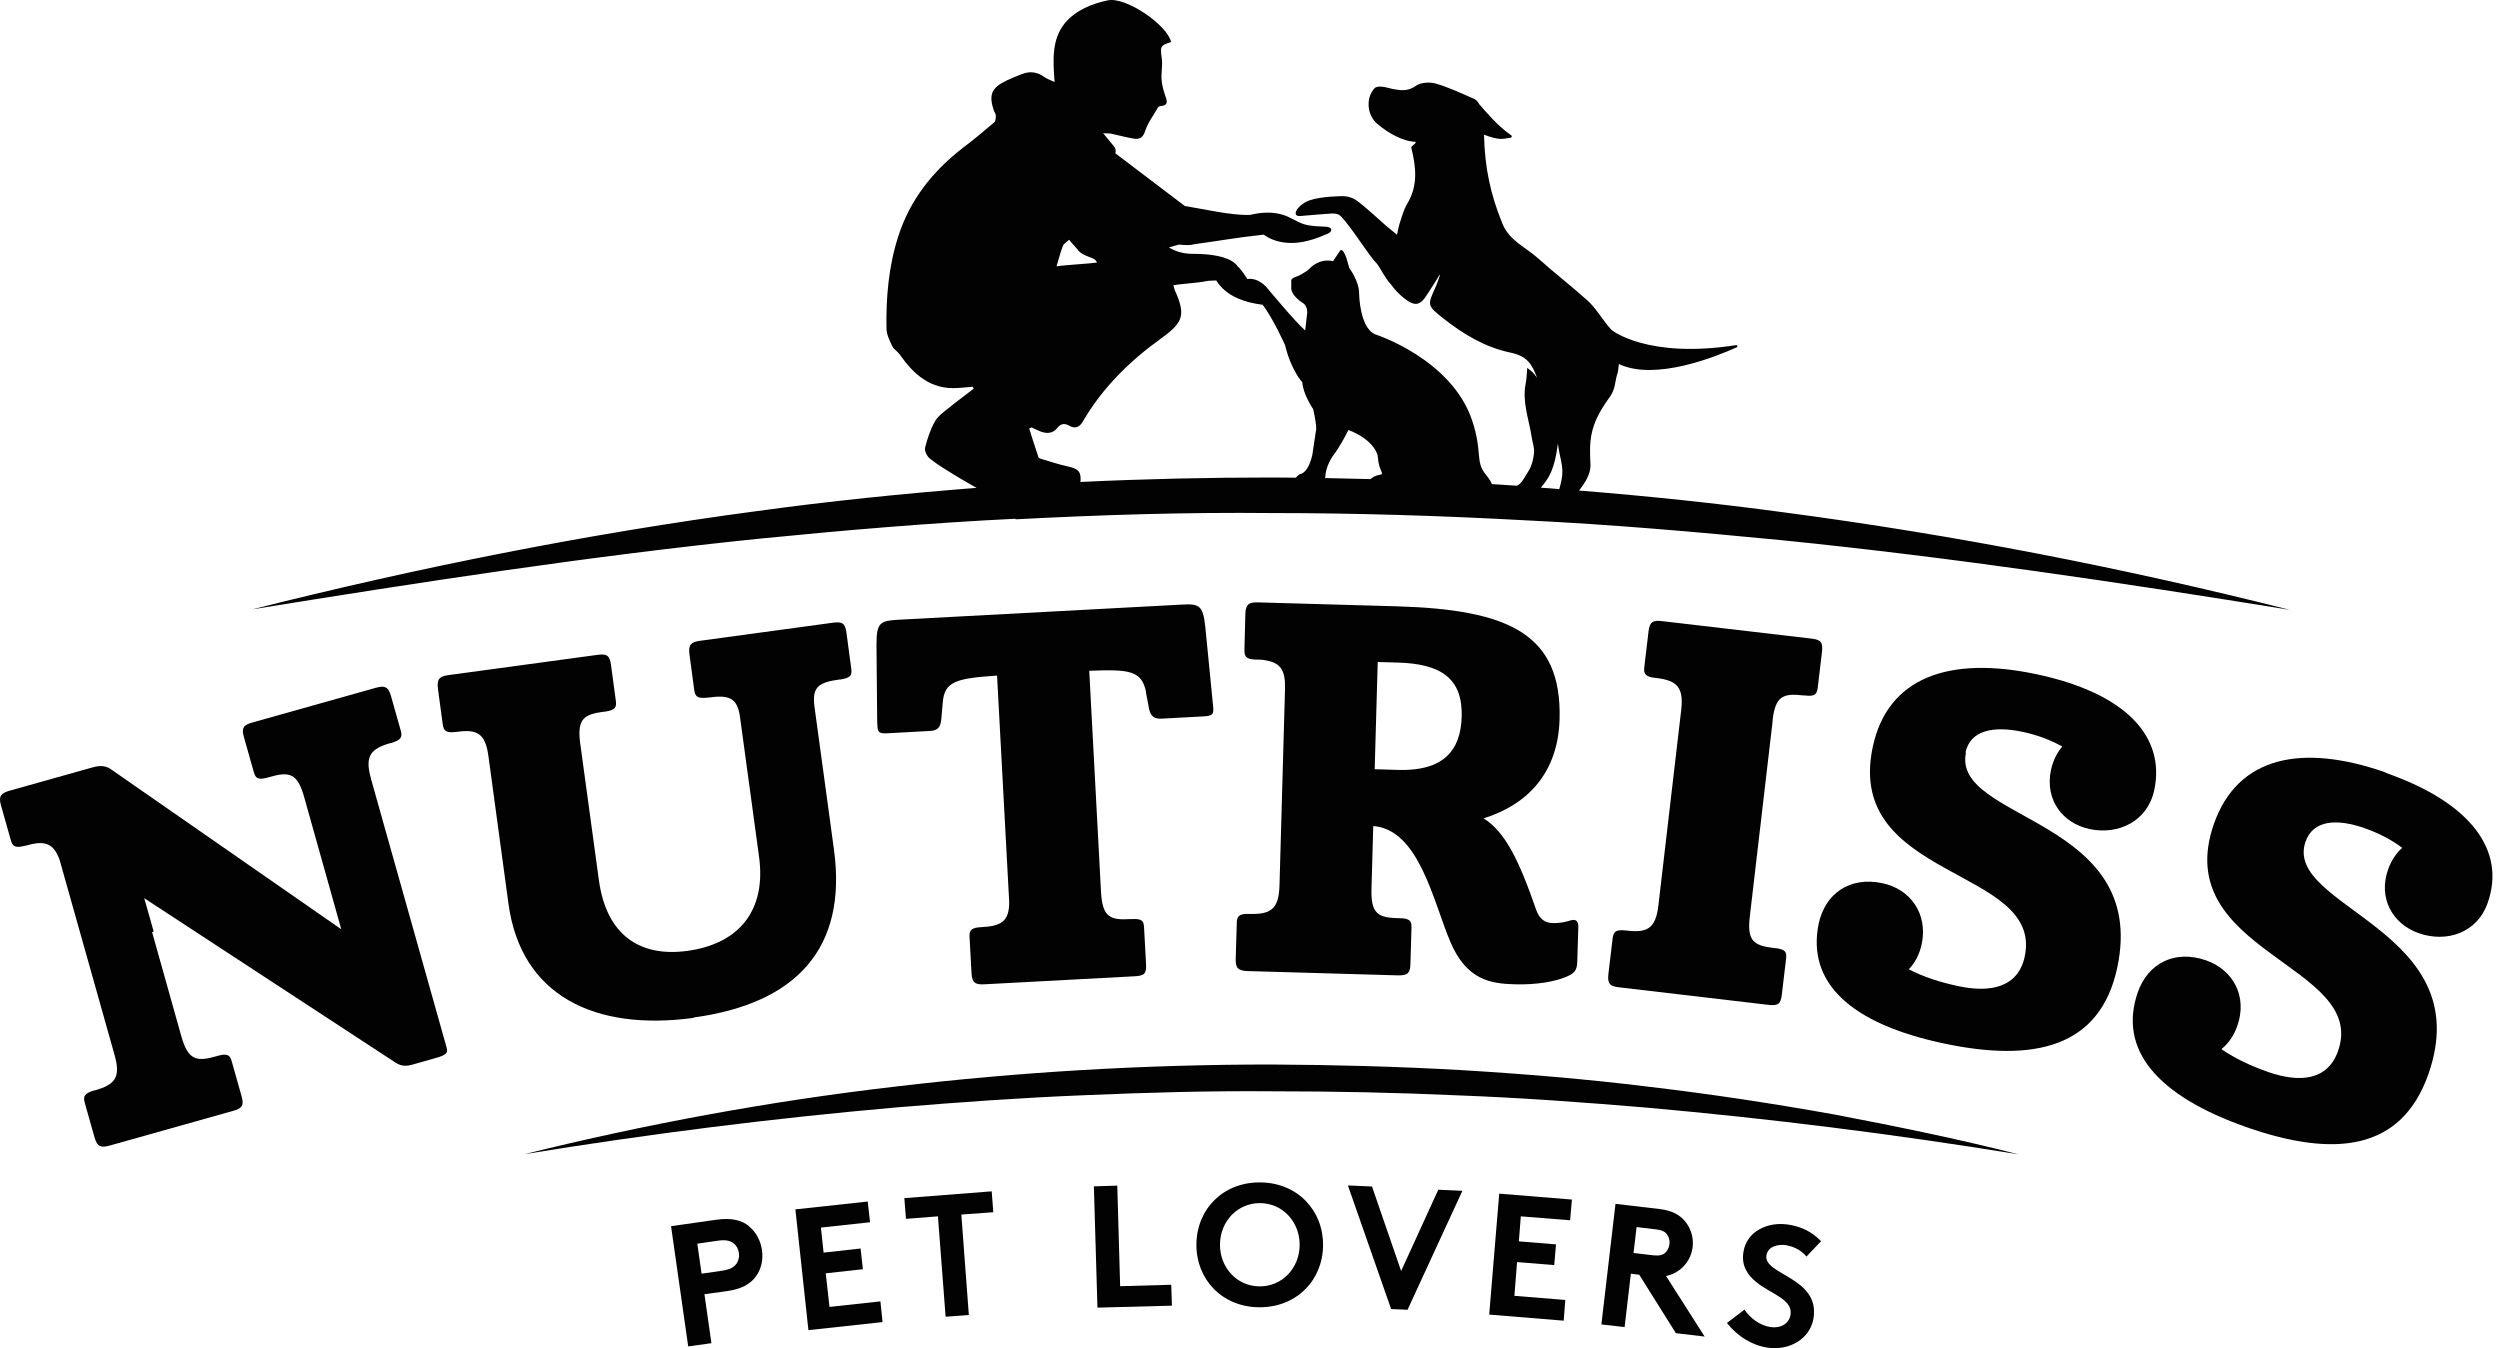 <svg width="191" height="103" viewBox="0 0 191 103" fill="none" xmlns="http://www.w3.org/2000/svg">
<path d="M125.908 83.02C121.145 82.433 116.354 82.038 111.55 81.751C106.746 81.478 101.942 81.355 97.138 81.328C87.53 81.328 77.908 81.887 68.368 83.02C58.828 84.126 49.37 85.873 40.062 88.179C49.52 86.637 59.019 85.436 68.532 84.603C73.295 84.208 78.058 83.866 82.821 83.675C87.584 83.471 92.361 83.334 97.138 83.375C101.915 83.375 106.678 83.471 111.455 83.689C116.218 83.866 120.981 84.221 125.744 84.617C135.256 85.463 144.755 86.65 154.213 88.193C149.573 87.005 144.864 86.05 140.156 85.149C135.434 84.303 130.684 83.58 125.908 83.02Z" fill="#020202"/>
<path d="M77.608 39.675C84.104 39.334 90.614 39.129 97.124 39.197C103.634 39.197 110.144 39.402 116.641 39.757C123.151 40.071 129.634 40.644 136.13 41.272C149.109 42.582 162.02 44.506 174.944 46.594C162.252 43.387 149.382 40.876 136.376 39.156C131.148 38.447 125.908 37.901 120.64 37.478C120.831 37.232 121.008 36.986 121.158 36.727C121.363 36.372 121.527 35.922 121.513 35.512C121.418 33.697 121.431 32.523 122.837 30.544C123.478 29.726 123.342 29.248 123.56 28.579C123.642 28.347 123.642 28.102 123.683 27.801C123.683 27.801 123.697 27.815 123.751 27.842C126.522 29.098 131.121 27.242 132.691 26.532C132.786 26.491 132.732 26.355 132.636 26.368C125.826 27.433 123.11 25.208 123.11 25.195C122.482 24.526 121.95 23.543 121.267 22.943C120.053 21.851 118.756 20.855 117.542 19.763C116.559 18.876 115.317 18.398 114.785 17.088C113.884 14.877 113.434 12.843 113.379 10.291C114.512 10.714 114.744 10.632 115.399 10.523C115.494 10.509 115.549 10.4 115.453 10.332C114.403 9.622 113.434 8.435 113.01 7.957C112.929 7.807 112.806 7.643 112.669 7.575C111.7 7.152 110.731 6.688 109.708 6.388C109.244 6.251 108.548 6.292 108.179 6.552C107.62 6.961 107.115 6.92 106.541 6.824C106.214 6.77 105.886 6.647 105.559 6.62C105.381 6.606 105.122 6.62 105.013 6.743C104.33 7.48 104.44 8.79 105.204 9.445C105.995 10.127 107.156 10.81 108.165 10.837C108.152 11.055 107.783 11.137 107.824 11.287C108.179 12.734 108.357 14.153 107.524 15.546C107.237 16.009 107.101 16.569 106.923 17.101C106.842 17.361 106.801 17.62 106.732 17.934C106.419 17.675 106.105 17.415 105.9 17.252C105.695 17.088 104.248 15.723 103.58 15.273C103.416 15.163 103.198 15.082 102.979 15.027C102.829 15 102.693 14.986 102.57 14.986C102.57 14.986 100.946 14.986 100.031 15.313C99.13 15.641 98.571 16.583 99.376 16.501C100.181 16.419 101.778 16.31 101.778 16.31C101.778 16.31 101.86 16.31 101.983 16.323C102.174 16.323 102.351 16.419 102.474 16.555C103.348 17.483 104.549 19.503 105.218 20.172C105.313 20.268 105.995 21.51 106.227 21.673C106.514 22.083 106.855 22.451 107.265 22.779C108.097 23.434 108.493 23.366 109.039 22.492C109.203 22.219 109.83 21.305 110.008 20.936C110.035 21.059 109.735 21.796 109.721 21.837C109.053 23.325 108.984 23.311 110.281 24.335C111.823 25.549 113.461 26.532 115.412 26.942C116.654 27.201 117.037 27.788 117.432 28.866C117.159 28.47 117.078 28.415 116.682 28.102C116.641 28.593 116.641 28.92 116.559 29.316C116.286 30.736 116.818 32.046 117.023 33.411C117.078 33.806 117.241 34.202 117.2 34.598C117.159 35.048 117.037 35.553 116.832 35.895C116.327 36.727 116.245 36.918 115.904 37.109C115.262 37.068 114.621 37.027 113.979 36.986C113.911 36.795 113.761 36.55 113.502 36.236C112.697 35.28 113.27 34.516 112.478 32.141C110.909 27.419 105.081 25.549 105.081 25.549C103.88 25.072 103.839 22.479 103.839 22.479C103.853 21.469 103.088 20.486 103.088 20.486L102.87 19.722C102.543 18.807 102.365 19.176 102.365 19.176L101.846 19.954C100.782 19.708 100.086 20.486 100.086 20.486C99.772 20.814 99.171 21.087 99.171 21.087C98.544 21.278 98.653 21.469 98.653 21.469V21.919C98.571 22.588 99.581 23.175 99.581 23.175C99.977 23.489 99.854 24.048 99.854 24.048L99.717 25.249C98.98 24.621 96.742 21.919 96.742 21.919C96.169 21.332 95.65 21.264 95.296 21.319C95.104 21.032 94.927 20.732 94.681 20.472C94.654 20.431 94.613 20.404 94.572 20.377C94.367 20.022 93.63 19.394 91.133 19.394C90.355 19.394 89.768 19.189 89.304 18.903L90.082 18.684C90.082 18.684 90.068 18.684 90.055 18.684C90.287 18.712 90.505 18.725 90.696 18.725C90.71 18.725 90.724 18.725 90.737 18.725C90.942 18.725 91.106 18.698 91.242 18.657C92.894 18.439 94.545 18.139 96.374 17.948C96.442 17.948 96.496 17.934 96.551 17.92C96.578 17.934 96.592 17.948 96.619 17.975C97.302 18.453 98.189 18.616 99.021 18.548C99.854 18.48 100.673 18.193 101.437 17.852C101.56 17.797 101.71 17.702 101.71 17.565C101.71 17.388 101.478 17.333 101.301 17.32C100.727 17.292 100.127 17.292 99.581 17.115C99.049 16.938 98.571 16.583 98.039 16.419C97.206 16.16 96.346 16.214 95.5 16.419C94.094 16.474 91.87 15.955 90.519 15.737L85.21 11.71C85.333 11.356 85.06 11.137 84.868 10.892C84.718 10.7 84.555 10.509 84.282 10.182C84.596 10.195 84.773 10.182 84.937 10.223C85.496 10.346 86.056 10.496 86.615 10.591C87.052 10.66 87.311 10.537 87.489 10.018C87.694 9.363 88.144 8.79 88.485 8.189C88.513 8.148 88.594 8.121 88.649 8.107C89.345 8.053 89.14 7.657 89.004 7.248C88.881 6.879 88.772 6.483 88.745 6.088C88.704 5.542 88.84 4.982 88.758 4.45C88.635 3.549 88.635 3.481 89.468 3.208C89.195 1.925 86.029 -0.272 84.623 0.028C83.408 0.287 82.18 0.792 81.375 1.747C80.337 3.003 80.447 4.6 80.57 6.265C80.256 6.115 79.996 6.033 79.791 5.883C79.259 5.501 78.7 5.419 78.099 5.651C77.703 5.801 77.308 5.965 76.925 6.142C75.752 6.702 75.52 7.22 75.929 8.449C75.97 8.571 76.079 8.681 76.079 8.803C76.079 8.981 76.079 9.24 75.97 9.336C75.178 10.018 74.373 10.687 73.541 11.315C71.234 13.102 69.501 15.3 68.614 18.098C67.891 20.363 67.686 22.724 67.727 25.085C67.727 25.536 67.959 26.013 68.163 26.436C68.273 26.682 68.573 26.846 68.737 27.078C69.815 28.62 71.112 29.78 73.159 29.644C73.541 29.616 73.923 29.589 74.305 29.548C74.332 29.603 74.36 29.644 74.387 29.698C73.773 30.176 73.131 30.64 72.531 31.131C72.135 31.445 71.685 31.759 71.439 32.182C71.084 32.796 70.852 33.506 70.675 34.202C70.62 34.448 70.825 34.871 71.057 35.048C71.657 35.526 72.326 35.922 72.968 36.318C73.486 36.631 74.005 36.932 74.605 37.273C68.996 37.71 63.4 38.283 57.832 39.047C44.826 40.78 31.969 43.36 19.277 46.553C32.201 44.465 45.112 42.473 58.078 41.149C64.561 40.507 71.057 39.948 77.567 39.634L77.608 39.675ZM119.015 33.834C119.193 35.349 119.63 35.69 119.138 37.328C119.138 37.328 119.138 37.355 119.125 37.368C118.661 37.328 118.183 37.286 117.719 37.259C118.347 36.509 118.77 35.895 119.029 33.847L119.015 33.834ZM101.26 36.454C101.246 35.663 101.833 34.83 101.833 34.83C102.406 34.107 103.02 32.851 103.02 32.851C105.013 33.615 105.245 34.775 105.245 34.775C105.299 35.062 105.272 35.444 105.559 36.072C105.682 36.345 105.313 36.208 104.931 36.44C104.835 36.495 104.767 36.55 104.713 36.604C103.552 36.577 102.392 36.55 101.219 36.522C101.232 36.481 101.246 36.44 101.246 36.44L101.26 36.454ZM88.813 18.521C88.908 18.616 89.017 18.698 89.099 18.766C88.99 18.684 88.895 18.603 88.813 18.521ZM81.211 18.78C81.266 18.616 81.538 18.453 81.689 18.316C81.77 18.466 82.207 18.903 82.303 19.039C82.78 19.708 83.695 19.585 83.804 20.063C83.367 20.131 81.238 20.254 80.72 20.349C80.897 19.763 81.02 19.258 81.211 18.766V18.78ZM78.823 32.66C79.055 32.769 79.273 32.878 79.519 32.974C79.969 33.138 80.433 33.124 80.747 32.728C81.02 32.373 81.306 32.305 81.689 32.523C82.166 32.796 82.494 32.619 82.74 32.182C84.254 29.589 86.356 27.542 88.772 25.809C90.437 24.608 90.587 24.021 89.741 22.137C89.713 22.069 89.7 21.974 89.645 21.796C90.178 21.687 91.638 21.605 92.143 21.482C92.334 21.441 92.621 21.441 92.921 21.428C93.289 22.028 93.876 22.492 94.531 22.779C95.145 23.052 95.8 23.202 96.469 23.284C97.247 24.294 98.175 26.355 98.175 26.355C98.653 28.334 99.499 29.207 99.499 29.207C99.54 30.108 100.332 31.268 100.332 31.268C100.659 32.783 100.536 32.919 100.536 32.919L100.263 34.748C99.922 36.236 99.308 36.222 99.308 36.222C99.158 36.318 99.062 36.413 99.008 36.495C98.38 36.495 97.766 36.481 97.138 36.481C92.279 36.481 87.407 36.59 82.548 36.822C82.617 36.045 82.398 35.813 81.579 35.635C80.897 35.485 80.228 35.267 79.559 35.062C79.478 35.035 79.368 34.994 79.341 34.939C79.096 34.216 78.864 33.479 78.631 32.742C78.7 32.715 78.754 32.674 78.823 32.646V32.66Z" fill="#020202"/>
<path d="M28.339 59.464C27.848 57.731 28.339 57.199 29.854 56.762H29.895C30.645 56.544 30.755 56.312 30.618 55.82L29.867 53.159C29.663 52.449 29.376 52.367 28.721 52.545L19.304 55.192C18.608 55.383 18.43 55.602 18.635 56.312L19.386 58.973C19.522 59.464 19.7 59.614 20.491 59.396L20.573 59.369C22.102 58.932 22.716 59.055 23.235 60.883L26.073 70.997L8.549 58.823C8.154 58.523 7.731 58.441 7.062 58.632L0.743 60.406C0.088 60.597 -0.131 60.815 0.074 61.525L0.825 64.186C0.961 64.678 1.18 64.814 1.93 64.609H1.971C3.377 64.2 4.087 64.364 4.564 65.728L8.754 80.605C9.245 82.338 8.768 82.87 7.239 83.307H7.198C6.448 83.525 6.338 83.757 6.475 84.249L7.226 86.91C7.43 87.62 7.717 87.702 8.372 87.524L17.789 84.876C18.485 84.685 18.663 84.467 18.458 83.757L17.707 81.096C17.571 80.605 17.393 80.455 16.602 80.673L16.52 80.7C15.032 81.123 14.377 81.014 13.858 79.185L11.62 71.215L11.743 71.174L11.02 68.622L30.209 81.178C30.713 81.519 31.178 81.437 31.546 81.328L33.32 80.823C34.194 80.577 34.235 80.4 34.098 79.95L28.325 59.437L28.339 59.464Z" fill="#020202"/>
<path d="M52.986 77.739C60.82 76.674 64.751 72.471 63.713 64.896L62.226 53.991C62.021 52.449 62.581 52.135 64.109 51.917H64.191C64.996 51.794 65.106 51.589 65.037 51.084L64.669 48.341C64.573 47.604 64.341 47.481 63.618 47.577L53.491 48.955C52.809 49.051 52.577 49.242 52.672 49.979L53.041 52.722C53.109 53.227 53.3 53.391 54.078 53.295H54.119C55.688 53.077 56.33 53.295 56.535 54.769L57.995 65.483C58.527 69.427 56.603 72.088 52.508 72.648C48.892 73.139 46.326 71.447 45.753 67.23L44.306 56.626C44.115 54.919 44.634 54.578 46.121 54.374H46.203C47.008 54.251 47.118 54.046 47.049 53.541L46.681 50.798C46.585 50.061 46.353 49.938 45.63 50.033L34.275 51.576C33.593 51.671 33.361 51.862 33.456 52.599L33.825 55.343C33.893 55.847 34.084 56.011 34.862 55.916H34.903C36.431 55.697 37.086 56.011 37.318 57.785L38.847 69.045C39.802 76.087 45.453 78.79 52.986 77.766V77.739Z" fill="#020202"/>
<path d="M87.544 52.858L87.776 54.1C87.899 54.755 88.213 54.933 88.758 54.905L92.02 54.728C92.798 54.687 92.73 54.414 92.662 53.759L92.089 47.931C91.911 46.184 91.611 46.116 90.151 46.198L68.71 47.344C67.249 47.426 66.963 47.522 66.963 49.269L67.017 55.124C67.058 55.792 66.977 56.066 67.754 56.025L71.016 55.847C71.617 55.82 71.862 55.602 71.917 54.933L72.026 53.677C72.149 52.067 73.05 51.821 76.175 51.616L77.103 68.922C77.103 70.409 76.475 70.751 75.015 70.832H74.974C74.196 70.873 74.046 71.078 74.073 71.583L74.224 74.354C74.264 75.091 74.524 75.241 75.22 75.2L86.711 74.586C87.435 74.545 87.599 74.381 87.558 73.644L87.407 70.873C87.38 70.368 87.284 70.177 86.466 70.218H86.384C84.801 70.314 84.227 70.068 84.118 68.157L83.218 51.248C86.302 51.125 87.216 51.234 87.558 52.858H87.544Z" fill="#020202"/>
<path d="M104.903 63.108C108.425 63.367 109.503 68.895 110.799 71.938C112.041 74.9 113.925 75.145 115.685 75.2C117.405 75.255 118.865 74.982 119.698 74.613C120.312 74.354 120.489 74.095 120.503 73.467L120.585 70.778C120.585 70.355 120.38 70.191 119.957 70.328C119.616 70.437 119.138 70.546 118.619 70.519C118.142 70.519 117.637 70.3 117.364 69.509C116.013 65.606 114.962 63.545 113.351 62.521C116.818 61.443 119.043 58.932 119.152 54.947C119.329 48.437 115.303 46.567 106.678 46.321L96.073 46.021C95.432 46.007 95.172 46.157 95.145 46.894L95.077 49.542C95.063 50.047 95.091 50.361 95.868 50.388C96.21 50.388 96.469 50.402 96.728 50.456C97.834 50.648 98.216 51.207 98.175 52.64L97.752 67.694C97.697 69.482 97.042 69.864 95.5 69.823H95.459C94.681 69.796 94.504 69.987 94.49 70.492L94.408 73.262C94.381 73.999 94.64 74.163 95.323 74.19L106.787 74.518C107.51 74.531 107.742 74.381 107.756 73.644L107.838 70.874C107.851 70.369 107.729 70.164 106.91 70.15H106.828C105.286 70.109 104.726 69.823 104.781 67.898L104.917 63.094L104.903 63.108ZM105.258 50.579L106.8 50.62C110.062 50.716 111.755 51.808 111.673 54.742C111.604 57.39 110.226 58.918 106.828 58.823L105.026 58.768L105.258 50.579Z" fill="#020202"/>
<path d="M135.421 55.056C135.639 53.159 136.226 52.954 137.809 53.132H137.891C138.655 53.227 138.806 53.05 138.874 52.545L139.201 49.788C139.283 49.051 139.092 48.873 138.41 48.791L126.987 47.454C126.304 47.372 126.031 47.495 125.949 48.232L125.622 50.989C125.567 51.494 125.717 51.712 126.482 51.794H126.522C128.051 51.985 128.652 52.435 128.447 54.223L126.7 69.181C126.495 70.969 125.813 71.283 124.271 71.092H124.23C123.465 70.997 123.274 71.174 123.206 71.679L122.879 74.436C122.797 75.173 123.029 75.364 123.711 75.432L135.093 76.77C135.817 76.852 136.049 76.729 136.131 75.992L136.458 73.235C136.513 72.73 136.417 72.525 135.598 72.43H135.516C133.988 72.239 133.456 71.897 133.688 70L135.435 55.042L135.421 55.056Z" fill="#020202"/>
<path d="M150.16 57.499C150.529 55.78 152.303 55.438 154.541 55.916C155.633 56.148 156.657 56.53 157.557 57.035C157.148 57.513 156.848 58.127 156.698 58.809C156.206 61.102 157.585 62.904 159.645 63.34C161.829 63.804 164.067 62.767 164.586 60.365C165.446 56.312 162.471 52.968 155.578 51.508C148.946 50.102 144.21 51.726 143.077 57.076C140.907 67.271 156.138 66.234 154.691 73.071C154.2 75.405 152.125 75.883 149.601 75.337C148.304 75.064 146.98 74.655 145.834 74.054C146.284 73.59 146.639 72.949 146.816 72.143C147.308 69.81 145.957 67.926 143.814 67.476C141.33 66.944 139.433 68.267 138.942 70.588C138.041 75.064 141.357 78.203 148.495 79.718C155.387 81.178 160.451 80.059 161.761 73.918C164.19 62.467 149.082 62.726 150.201 57.499H150.16Z" fill="#020202"/>
<path d="M182.259 59.014C175.858 56.775 170.959 57.785 169.143 62.944C165.704 72.784 180.935 73.685 178.629 80.291C177.837 82.543 175.722 82.747 173.292 81.901C172.037 81.464 170.781 80.891 169.717 80.154C170.222 79.745 170.658 79.158 170.931 78.38C171.723 76.128 170.617 74.095 168.543 73.371C166.155 72.539 164.094 73.59 163.316 75.841C161.842 80.168 164.749 83.703 171.641 86.118C178.287 88.439 183.46 87.974 185.534 82.051C189.397 70.996 174.384 69.332 176.145 64.295C176.732 62.644 178.533 62.521 180.689 63.285C181.74 63.654 182.709 64.159 183.528 64.773C183.064 65.196 182.682 65.756 182.45 66.424C181.672 68.635 182.805 70.601 184.798 71.297C186.899 72.034 189.26 71.297 190.066 68.963C191.43 65.06 188.906 61.361 182.259 59.041V59.014Z" fill="#020202"/>
<path d="M57.232 93.68C56.645 93.216 55.908 93.025 54.721 93.188L51.268 93.68L52.578 102.865L54.352 102.619L53.82 98.879L55.498 98.647C56.686 98.484 57.341 98.088 57.764 97.501C58.16 96.969 58.324 96.218 58.214 95.495C58.105 94.771 57.75 94.103 57.218 93.693L57.232 93.68ZM56.263 96.546C56.085 96.805 55.799 96.982 55.198 97.078L53.601 97.31L53.274 95.017L54.871 94.785C55.471 94.703 55.799 94.799 56.044 94.99C56.276 95.167 56.413 95.427 56.454 95.74C56.495 96.041 56.426 96.314 56.263 96.559V96.546Z" fill="#020202"/>
<path d="M63.373 99.848L63.087 97.282L65.925 96.968L65.748 95.385L62.923 95.699L62.718 93.788L66.471 93.379L66.294 91.796L60.767 92.396L61.763 101.622L67.427 101.008L67.263 99.425L63.373 99.848Z" fill="#020202"/>
<path d="M75.766 91.018L69.092 91.537L69.215 93.12L71.658 92.929L72.245 100.599L74.019 100.463L73.446 92.792L75.889 92.615L75.766 91.018Z" fill="#020202"/>
<path d="M85.579 98.265L85.36 90.582L83.572 90.636L83.845 99.903L89.536 99.753L89.482 98.156L85.579 98.265Z" fill="#020202"/>
<path d="M96.278 90.336C93.412 90.308 91.419 92.424 91.406 95.072C91.378 97.706 93.344 99.862 96.21 99.876C99.076 99.889 101.068 97.788 101.082 95.14C101.109 92.506 99.144 90.35 96.278 90.336ZM96.223 98.279C94.476 98.265 93.193 96.819 93.207 95.072C93.221 93.325 94.531 91.905 96.278 91.919C98.025 91.933 99.308 93.379 99.294 95.126C99.28 96.873 97.97 98.293 96.223 98.279Z" fill="#020202"/>
<path d="M107.046 97.105L104.821 90.649L102.979 90.567L106.282 100.012L107.537 100.066L111.727 90.977L109.885 90.895L107.046 97.105Z" fill="#020202"/>
<path d="M113.775 100.435L119.467 100.899L119.589 99.316L115.7 99.002L115.904 96.422L118.743 96.654L118.88 95.071L116.041 94.839L116.191 92.929L119.958 93.229L120.094 91.646L114.54 91.195L113.775 100.435Z" fill="#020202"/>
<path d="M128.283 97.05C128.843 96.641 129.238 96 129.32 95.263C129.402 94.526 129.17 93.816 128.72 93.284C128.31 92.806 127.737 92.478 126.782 92.369L123.424 91.974L122.346 101.186L124.12 101.391L124.598 97.31L125.24 97.392L128.037 101.855L130.235 102.114L127.287 97.487C127.669 97.405 127.996 97.269 128.269 97.05H128.283ZM126.277 95.904L124.803 95.727L125.035 93.748L126.509 93.925C127.027 93.98 127.232 94.13 127.369 94.321C127.505 94.512 127.587 94.785 127.546 95.058C127.519 95.317 127.382 95.576 127.205 95.727C127.027 95.877 126.795 95.959 126.277 95.904Z" fill="#020202"/>
<path d="M136.525 95.153C137.126 95.249 137.699 95.604 138.013 96L139.132 94.826C138.368 94.048 137.535 93.693 136.607 93.557C135.092 93.325 133.441 94.034 133.195 95.672C133.031 96.709 133.523 97.419 134.178 97.951C135.297 98.866 136.976 99.261 136.798 100.435C136.703 101.104 136.075 101.5 135.283 101.391C134.451 101.268 133.714 100.708 133.277 100.053L131.939 101.077C132.745 102.087 133.809 102.769 135.038 102.96C136.689 103.206 138.313 102.305 138.559 100.681C139.023 97.583 134.724 97.405 134.956 95.918C135.065 95.208 135.856 95.031 136.525 95.14V95.153Z" fill="#020202"/>
</svg>
